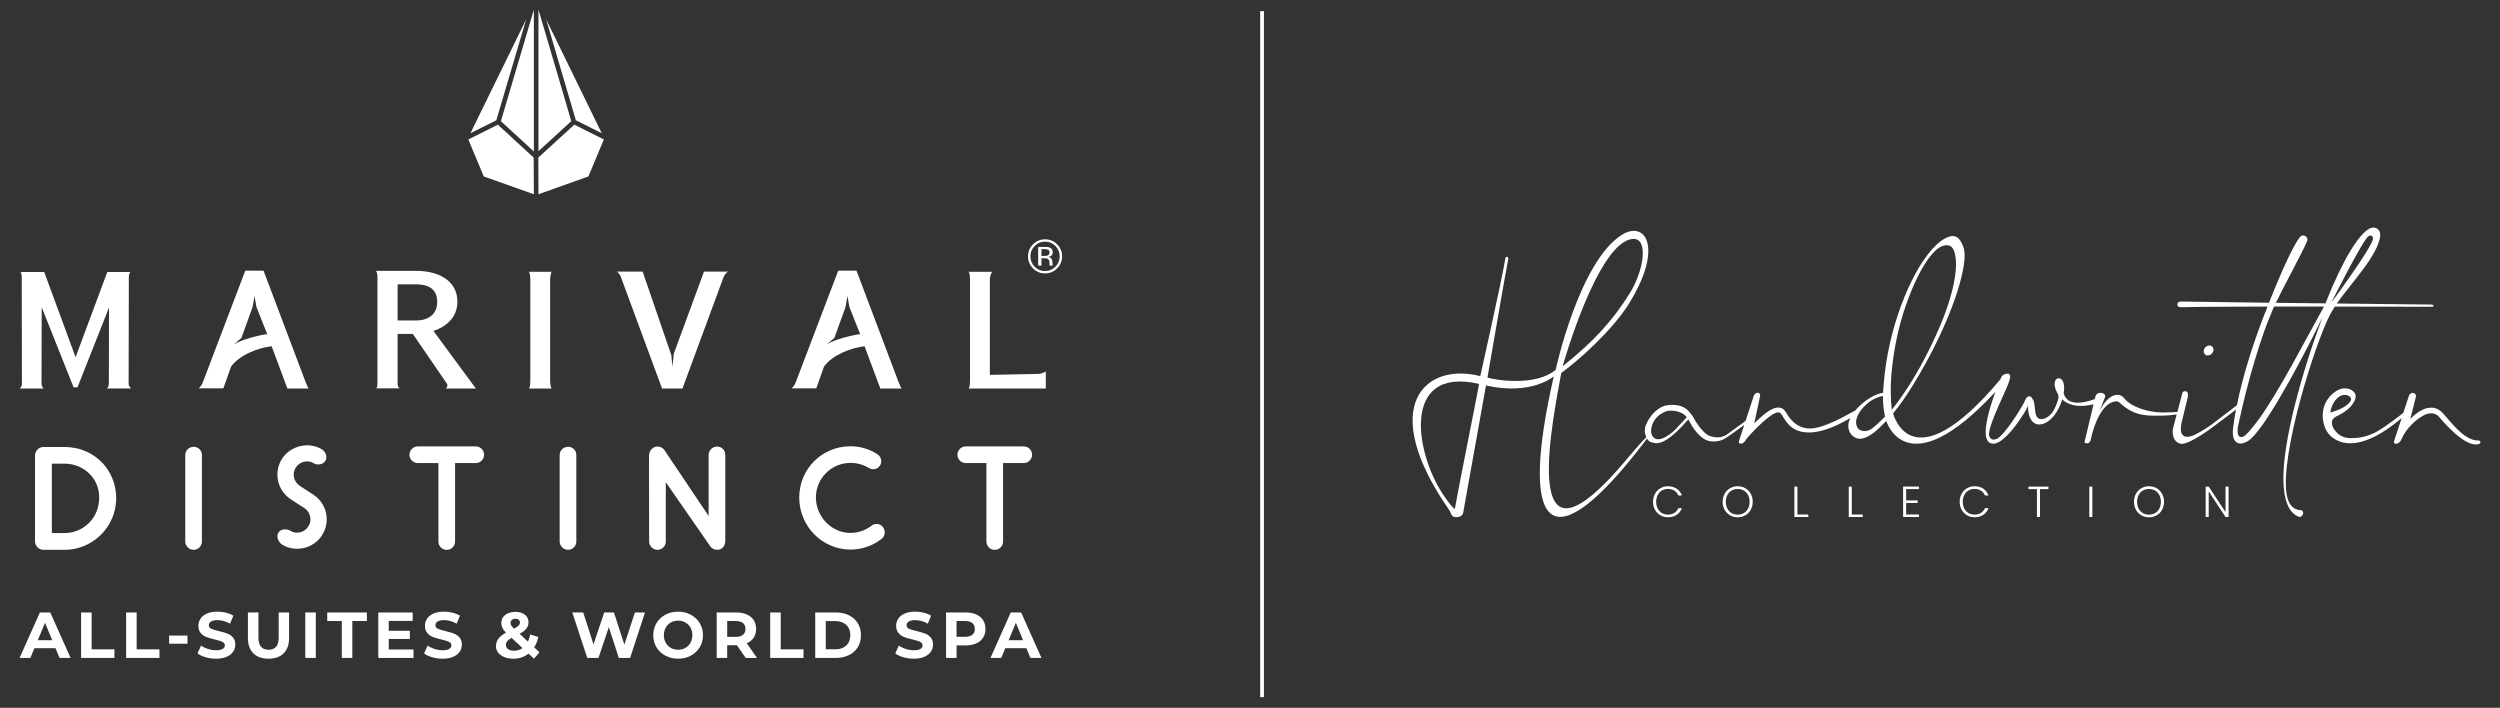 <?xml version="1.0" encoding="UTF-8"?>
<svg id="Capa_1" xmlns="http://www.w3.org/2000/svg" version="1.1" viewBox="0 0 1345.72 380.99">
  <rect x="0" y="0" width="1345.72" height="380.99" fill="#333333" stroke="none"/>
  <!-- Generator: Adobe Illustrator 29.6.1, SVG Export Plug-In . SVG Version: 2.1.1 Build 9)  -->
  <defs>
    <style>
      .st0 {
        fill: #fff;
      }
    </style>
  </defs>
  <g>
    <rect class="st0" x="678.34" y="6" width="2.02" height="369.24"/>
    <g>
      <path class="st0" d="M890.88,265.79c.7-1.27,1.66-2.26,2.88-2.97,1.22-.71,2.57-1.07,4.07-1.07,1.82,0,3.39.43,4.69,1.3,1.3.86,2.25,2.08,2.84,3.66h-1.92c-.47-1.11-1.18-1.97-2.14-2.6-.96-.62-2.12-.93-3.48-.93-1.2,0-2.28.28-3.24.84-.96.56-1.71,1.37-2.26,2.42-.55,1.05-.82,2.27-.82,3.66s.27,2.6.82,3.65c.54,1.04,1.3,1.85,2.26,2.41.96.56,2.04.84,3.24.84,1.36,0,2.52-.31,3.48-.92.96-.61,1.67-1.47,2.14-2.56h1.92c-.59,1.56-1.55,2.77-2.86,3.63-1.31.86-2.87,1.29-4.68,1.29-1.5,0-2.85-.36-4.07-1.07-1.22-.71-2.18-1.7-2.88-2.96-.7-1.26-1.05-2.7-1.05-4.3s.35-3.04,1.05-4.32"/>
      <path class="st0" d="M931.26,277.39c-1.23-.71-2.2-1.7-2.91-2.97-.71-1.27-1.07-2.71-1.07-4.32s.36-3.04,1.07-4.32c.71-1.27,1.68-2.26,2.91-2.97,1.23-.71,2.6-1.07,4.12-1.07s2.91.36,4.14,1.07c1.23.71,2.2,1.7,2.9,2.97.7,1.27,1.05,2.71,1.05,4.32s-.35,3.05-1.05,4.32c-.7,1.27-1.67,2.26-2.9,2.97-1.23.71-2.61,1.07-4.14,1.07s-2.88-.36-4.12-1.07M938.66,276.19c.97-.56,1.73-1.37,2.29-2.42.56-1.05.84-2.27.84-3.66s-.28-2.6-.84-3.65c-.56-1.04-1.33-1.85-2.29-2.41-.97-.56-2.06-.84-3.28-.84s-2.31.28-3.27.84c-.97.56-1.73,1.37-2.29,2.41-.56,1.04-.84,2.26-.84,3.65s.28,2.61.84,3.66c.56,1.05,1.33,1.86,2.29,2.42.97.56,2.06.84,3.27.84s2.31-.28,3.28-.84"/>
      <polygon class="st0" points="967.53 276.96 973.4 276.96 973.4 278.29 965.89 278.29 965.89 261.94 967.53 261.94 967.53 276.96"/>
      <polygon class="st0" points="996.79 276.96 1002.67 276.96 1002.67 278.29 995.16 278.29 995.16 261.94 996.79 261.94 996.79 276.96"/>
      <polygon class="st0" points="1026.06 263.27 1026.06 269.38 1032.26 269.38 1032.26 270.73 1026.06 270.73 1026.06 276.94 1032.96 276.94 1032.96 278.29 1024.42 278.29 1024.42 261.91 1032.96 261.91 1032.96 263.27 1026.06 263.27"/>
      <path class="st0" d="M1055.92,265.79c.7-1.27,1.66-2.26,2.88-2.97,1.21-.71,2.57-1.07,4.07-1.07,1.83,0,3.39.43,4.69,1.3,1.3.86,2.25,2.08,2.84,3.66h-1.92c-.47-1.11-1.18-1.97-2.14-2.6-.96-.62-2.12-.93-3.48-.93-1.2,0-2.28.28-3.24.84-.96.56-1.71,1.37-2.26,2.42-.54,1.05-.82,2.27-.82,3.66s.27,2.6.82,3.65c.55,1.04,1.3,1.85,2.26,2.41.96.56,2.04.84,3.24.84,1.36,0,2.52-.31,3.48-.92.96-.61,1.67-1.47,2.14-2.56h1.92c-.59,1.56-1.55,2.77-2.85,3.63-1.31.86-2.87,1.29-4.68,1.29-1.5,0-2.85-.36-4.07-1.07-1.22-.71-2.18-1.7-2.88-2.96-.7-1.26-1.05-2.7-1.05-4.3s.35-3.04,1.05-4.32"/>
      <polygon class="st0" points="1102.64 261.94 1102.64 263.29 1098.1 263.29 1098.1 278.29 1096.46 278.29 1096.46 263.29 1091.9 263.29 1091.9 261.94 1102.64 261.94"/>
      <rect class="st0" x="1124.65" y="261.94" width="1.64" height="16.35"/>
      <path class="st0" d="M1152.66,277.39c-1.23-.71-2.2-1.7-2.91-2.97-.71-1.27-1.07-2.71-1.07-4.32s.36-3.04,1.07-4.32c.71-1.27,1.68-2.26,2.91-2.97,1.23-.71,2.6-1.07,4.12-1.07s2.91.36,4.14,1.07c1.23.71,2.2,1.7,2.9,2.97.7,1.27,1.05,2.71,1.05,4.32s-.35,3.05-1.05,4.32c-.7,1.27-1.67,2.26-2.9,2.97-1.23.71-2.61,1.07-4.14,1.07s-2.89-.36-4.12-1.07M1160.05,276.19c.97-.56,1.73-1.37,2.29-2.42.56-1.05.84-2.27.84-3.66s-.28-2.6-.84-3.65c-.56-1.04-1.33-1.85-2.29-2.41-.97-.56-2.06-.84-3.27-.84s-2.31.28-3.28.84c-.97.56-1.73,1.37-2.29,2.41-.56,1.04-.84,2.26-.84,3.65s.28,2.61.84,3.66c.56,1.05,1.33,1.86,2.29,2.42.97.56,2.06.84,3.28.84s2.31-.28,3.27-.84"/>
      <polygon class="st0" points="1199.61 278.29 1197.97 278.29 1188.92 264.53 1188.92 278.29 1187.28 278.29 1187.28 261.94 1188.92 261.94 1197.97 275.67 1197.97 261.94 1199.61 261.94 1199.61 278.29"/>
      <path class="st0" d="M1238.17,274.57c-5.2-.3-7.49-5.33-7.72-12.92-.81-25.83,18.2-84.44,25.38-95.04l.97-1.58c20.77.03,40.38.08,52.59.09.7-.1,1.02-1.15-.89-1.19-1.43-.03-24.06-.26-50.63-.55,7.39-10.6,22.47-26.2,23.36-36.51.16-1.83-.54-2.92-1.35-3.58-1.22-.98-2.93-1.03-4.32-.31-5.75,2.97-14.34,16.4-23.8,40.32-8.82-.1-17.9-.2-26.68-.3,4.97-10.34,13.84-26.22,16.78-33.13.99-2.33-2.06-4.26-3.72-2.35-3.39,3.9-9.84,18-16.75,35.44-20.46-.24-38.7-.48-46.89-.64-1.68-.03-2.42.46-2.44,1.53-.02.91.39,1.5,2.07,1.53,8.77-.24,26.36-.33,46.44-.36l-.99,2.63-.86,2.07c-5.77,15.04-11.33,31.97-14.61,48.41-.09.06-.17.12-.26.19-.66.44-10.4,8.02-13.53,10.34-.43.32-.88.62-1.34.91-.39.24-.87.55-1.43.93-.86.56-1.79,1.14-2.81,1.74-1.02.6-2.04,1.16-3.07,1.67-1.03.52-2,.87-2.89,1.06-1.38.29-2.46.19-3.24-.33-.79-.51-1.27-1.21-1.46-2.1-.17-.81-.21-1.69-.12-2.64.09-.95.24-1.85.44-2.7.2-.85,2.89-11.97,3.07-12.69.35-1.34.34-2.22.23-2.8-.13-.67-.74-1.13-1.42-1.13-.21,0-.43.02-.65.07-.4.09-.69.34-.86.75l-2.69,10.32c-.1.02-.2.04-.31.05-1.42.07-4.26.27-7.57.27-7.51,0-16.84-2.76-20.76-7.63-1.08-1.42-2.37-1.9-3.79-1.9-3.25,0-7.1,3.58-9.74,9.19l3.31-8.18v-.14c0-1.22-1.29-1.96-2.57-1.96-1.08,0-2.17.47-2.64,1.76l-.39,1.62c-3.77,1.4-6.78,1.98-9.15,1.98-4.39,0-6.69-1.96-7.64-5,.2-1.02.27-2.03.27-2.91,0-.75-.07-1.49-.2-2.1-.2-1.15-.61-2.1-1.35-2.64-.47-.34-.95-.54-1.42-.54-.27,0-.54.07-.81.2-.81.47-1.35,1.49-1.35,2.97v.27c.07,1.15.47,2.64,1.28,4.19.2.4.4.81.68,1.15v.13c0,.47.14,1.08.14,1.55,0,.2,0,.34-.07.47-.75,2.7-1.96,5.88-3.72,8.11-1.08,1.35-3.45,2.98-5.41,2.98-1.49,0-2.7-.81-3.18-3.18-.13-.81-.27-1.69-.34-2.5-.14-1.69-.41-4.32-1.22-5.07-.34-.81-1.02-1.55-1.83-1.55-.88,0-1.89.88-2.77,3.38-2.16,4.06-10.5,17.52-14.63,19.51-.6.29-2.12.66-2.71.27-.54-.34-1.6-1.31-1.55-2.73.2-6.35,9.75-24.44,10.83-28.43,1.66-4.48-.77-4.17-.77-4.17-1.35,0-2.84.61-3.45,1.89,0,.01-.21.46-.53,1.23-48.16,57.34-57.69,18.25-57.69,18.25,3.43-4.14,6.23-8.15,9.65-13.57,3.42-5.41,6.7-11.09,9.84-17.02,3.14-5.93,6.02-11.92,8.64-17.97,2.61-6.05,4.77-11.73,6.46-17.05,1.69-5.32,2.86-10.08,3.5-14.27.64-4.19.56-7.42-.26-9.68-.9-2.49-1.98-4.19-3.23-5.11-1.25-.91-2.81-1.03-4.68-.36-3.03,1.09-6.09,3.41-9.16,6.94-3.08,3.53-6.02,7.87-8.82,13.02-2.8,5.15-5.39,10.95-7.77,17.4-2.38,6.45-4.34,13.12-5.9,20.02-1.55,6.9-2.64,13.83-3.25,20.78-.19,2.1-.33,3.98-.4,5.79-2.79.35-5.98,1.99-7.91,3.28-2.17,1.44-4.14,3.1-5.93,4.98-.39.41-.75.83-1.1,1.25-8.61,4.77-18.09,9.72-24.41,9.72-5.02,0-9.37-2.45-12.99-8.79-1.07-1.76-2.47-2.51-4.11-2.51-3.62,0-8.3,3.95-12.91,8.54l3.15-14.81s0-.03,0-.05c.21-1.05-.86-1.93-1.86-1.54-.7.28-1.29.79-1.55,1.58l-4.41,13.48c-6.2,4.53-9.6,7.01-10.18,7.41-2.75,1.73-5.88,1.93-9.38.61-3-1.22-6.97-6.81-8.37-9.63-.79-1.44-2.79-3.93-4.08-4.88-2.95-2.17-6.84-2.4-10.2-1.91-4.73.68-9.23,5.22-11.4,10.5-.99,2.41-.75,4.84.18,6.76-3.27,2.87-10.07,11.42-11.19,12.57-54.76,64.94-41.75-9.67-34.56-47.28,8.74-6.2,27.37-22.72,36.41-37.26,18.76-30.19,8.9-45.1-3.91-36.99-22.99,14.56-35.56,72.64-35.56,72.64-10.58,8.87-31.82,5.63-36.71,4.17,0,0,9.99-58.02,11.25-64.13.19-.93-1.41-1.22-1.57-.24-1.94,11.89-13.53,63.56-13.53,63.56-29.75-7.61-55.71,15.97-16.76,72.06.66.95.89,2.06,1.59,3.03.99,1.36,5.43,1.29,5.97-1.59l12.27-68.45c24.61,5.55,36.49-4.92,36.49-4.92-18.34,80.22-3.74,104.8,50.18,33.54.88,1.48,2,2.15,4.59,2.41,2.95.29,7.72-1.4,17.69-12.8,1.64,3.44,5.96,10.75,11.47,11.73,3.33.51,6.3-.1,8.88-1.83,1.65-1.05,4.9-3.36,9.71-6.9l-2.85,8.69s-.59,1.48,1.3,1.37c1.32-.08,2.18-1.66,2.71-2.46.89-1.34,12.94-14.56,17.13-14.35,1.48.08,2.05,1.43,2.79,2.71,3.78,6.4,8.22,8.09,13.81,8.09,7.62,0,15.89-4.08,22.23-7.74-.11.22-.23.44-.33.66-.94,2.14-1.05,4.23-.32,6.25.47,1.07,1.09,1.94,1.87,2.63.67.64,1.55,1.11,2.63,1.43,1.08.32,2.4.19,3.96-.37,1.56-.56,3.22-1.51,4.98-2.86,1.76-1.34,4.69-4.29,6.55-6.2,0,0,10.79,36.17,58.76-15.7-2.39,6.53-5.26,15.69-5.26,21.73,0,2.84.68,5,2.37,5.82.61.27,1.15.41,1.76.41,6.89,0,17.83-18.05,18.3-19.61.2-.54.14-1.01.2-1.01l.07.07s.07.88.13,1.89c.47,5.88,2.97,8.32,6.02,8.32,2.64,0,5.75-1.89,8.18-5.07,1.89-2.43,3.32-5.47,4.19-8.45,2.23,2.16,5.61,3.52,10.21,3.52,1.94,0,4.17-.3,6.62-.82l-4.66,19.53c0,.07-.03.14-.07.27-.13.55-.22,1.15.99,1.15,1.02,0,1.35-.12,1.96-1.15l.15-.26c.07-.07,3.74-20.43,13.81-21.18,1.03-.08,1.71.54,2.5,1.26,7.38,6.47,13.04,6.46,20.41,6.46,4,0,7.61-.36,9.68-.7l-1.68,6.43s-1.64,4.76,1.2,7.93c.46.52,1.08.89,1.78,1.21.7.31,1.58.36,2.63.14,1.05-.22,2.23-.66,3.53-1.32,1.3-.65,2.63-1.38,3.98-2.18,1.35-.79,2.6-1.59,3.75-2.38,1.14-.79,2.09-1.44,2.83-1.94l13.91-10.46c-.61,3.25-1.13,6.48-1.53,9.67-.15,1.12-.22,2.05-.19,2.97.13,4.17,2.03,5.68,4.35,5.61,1.76-.06,3.86-1.14,5.48-2.58,10.17-9.49,31.47-50.63,38.51-65.55-11.21,29.91-21.75,67.64-21.09,88.74.3,9.72,2.74,16.69,8.28,18.83.19.09.38.08.47.08,1.11-.03,1.91-1.17,1.88-2.19-.03-.83-.51-1.47-1.62-1.53M1274.9,127.16c1.5-1.03,2.43.11,2.43,1.24,0,4.22-22.43,34.52-22.43,34.52,0,0,16.85-33.61,20-35.76M879.02,128.61c8.32-.55,6.09,16.64-1.7,29.17-9.19,14.79-19.3,25.88-36.18,39.4,0,0,18.89-67.32,37.88-68.58M783.15,273.73c-.16.92-3.19-3.06-4.74-5.18-16.84-23.04-24.85-71.79,17.77-61.89-1.09,6.46-10.71,53.87-13.03,67.07M901.38,231.63c-.63.66-1.63,1.47-3,2.44-1.38.97-2.69,1.65-3.94,2.06-.64.17-1.23.27-1.77.31-2.29.19-4.16-2.14-3.89-4.91.28-2.83,1.52-7.52,7.96-10.07,2.7-1.07,9.1-.17,11.18,3.18-1.5,1.73-5.91,6.32-6.54,6.98M1006.07,231.58c-.93.34-1.85.49-2.74.46-.71,0-1.44-.21-2.19-.6-.76-.39-1.32-1.09-1.68-2.1-.5-1.4-.48-2.91.08-4.52.56-1.61,1.46-3.17,2.71-4.67,1.25-1.5,2.7-2.87,4.36-4.08,1.47-1.07,4.33-2.56,6.99-2.89-.06,3.52.2,6.88,1.07,11.03,0,0-6.11,6.48-8.6,7.38M1018.12,201.42c.57-6.59,1.53-13.03,2.87-19.33,1.34-6.29,3.01-12.28,5-17.98,1.99-5.69,4.1-10.77,6.33-15.22,2.22-4.45,4.48-8.13,6.78-11.03,2.3-2.9,4.46-4.71,6.49-5.44,1.4-.51,2.66-.56,3.77-.17,1.11.39,1.93,1.33,2.47,2.81,1.04,2.88,1.34,6.52.89,10.9-.45,4.39-1.41,9.14-2.91,14.26-1.5,5.12-3.46,10.49-5.87,16.12-2.42,5.63-5.03,11.12-7.85,16.5-2.81,5.38-5.78,10.47-8.88,15.29-3.11,4.82-5.98,8.86-8.91,12.47-.6-6.3-.75-12.58-.18-19.17M1215.34,226.44c-4.27,5.6-6.52,8.06-7.89,8.6-2.59,1.02-3-1.53-3-3.31,0-.77.1-1.54.26-2.29,5.24-25.22,12.97-49.49,17.51-59.92.44-1.22,1.1-2.75,1.9-4.5,8.72,0,17.83,0,26.84,0l-.17.35c-9.34,16.6-24.26,45.98-35.46,61.07M1190.7,190.23c1.04-1.2,1.05-2.88.04-3.76-1.01-.87-2.67-.61-3.71.59-1.04,1.2-1.05,2.88-.04,3.76,1.01.87,2.67.61,3.71-.59M1334.93,237.45c-.47-.52-1.82-.36-1.82-.36-6.96-.62-13.74-9.78-17.96-14.48-1.75-2.14-4.43-3.18-6.07-3.18-3.62,0-7.03,1.46-11.64,6.05l2.96-11.69c.05-.22.07-.42.06-.61-.02-1.38-1.5-2.14-2.69-1.43-.5.3-.9.75-1.1,1.36l-2.99,9.14c-6.88,5.31-12.63,9.52-16.34,11.13-2.28.99-4.67,1.76-7.13,2.14-1.78.27-3.56.38-5.33.32-2.49-.1-4.58-.86-6.26-2.28-1.68-1.42-3.27-3.61-3.39-5.75-.13-1.62.75-2.9,2.62-3.81,4.48-2.03,7.59-4.62,9.34-7.78,1.37-2.54,1.06-4.52-.93-5.94-.15-.12-.3-.23-.46-.33-1.34-.81-3.66-1.25-5.81-.59-4.03,1.23-11.83,7.56-9.14,18.76.67,2.79,2.13,5.31,4.35,7.12,5.05,4.13,16.38,7.76,37.57-10.18l-4.06,12.41s-.59,1.48,1.3,1.37c1.32-.08,2.34-1.57,2.71-2.46,2.28-5.5,7.58-10.68,12.56-13.11,0,0,4.59-2.51,7.86,1.37,4.16,4.92,13.07,14.58,19.49,14.59,1.28,0,1.95-.25,2.17-.4.4-.28.55-.92.15-1.37M1254.4,222.05c.19-2.53,1.63-5.17,2.59-6.47.63-.86,1.45-1.6,2.41-2.23,1.85-1.21,4.53-.91,5.58.28.71.8,1.23,1.84-1.35,4.12-3.6,2.97-9.23,4.31-9.23,4.31"/>
    </g>
  </g>
  <g>
    <path class="st0" d="M58.67,165.57l-16.97,42.94h-2.08l-17.18-43.15-.09,41.09c0,1.86,1.14,2.68,1.14,2.68h-12.93s1.24-.71,1.24-2.48l-.1-57.54c0-2.07-.62-2.69-.62-2.69h12.72l16.88,45.84,17.08-45.84h12.42s-.83.72-.83,2.69l-.11,57.33c0,1.76,1.46,2.68,1.46,2.68h-13.25s1.14-.62,1.14-2.68l.1-40.89Z"/>
    <path class="st0" d="M154.7,209.14l-8.48-22.76c-6.62.72-17.08,4.35-21.85,10.97l-4.14,11.7h-13.35s1.24-.62,2.39-3.52l22.76-59.82h9.83l22.67,60.02c.93,2.38,1.55,3.42,1.55,3.42h-11.38ZM125.93,185.34c4.03-2.59,13.77-4.97,17.91-5.5l-5.8-14.59-1.03-5.9-1.04,5.9-6.01,16.66-4.03,3.42Z"/>
    <path class="st0" d="M240.52,206.45l-18.32-26.71h-8.17v26.71c0,2.28,1.25,2.58,1.25,2.58h-12.84s.73,0,.73-2.58v-57.85c0-1.55-.73-2.79-.73-2.79h21.83c10.36,0,21.95,4.34,21.95,16.66s-12.93,15.63-12.93,15.63l22.87,31.04h-16.25s1.55-1.03.62-2.69M235.35,162.46c0-8.28-6.94-9.41-11.08-9.41h-10.24v19.45h10.24c4.14,0,11.08-1.76,11.08-10.04"/>
    <path class="st0" d="M284.74,209.14s.73-.72.73-4.24v-54.34c0-3.31-.73-4.25-.73-4.25h12.11s-.73,2.27-.73,4.25v54.34c0,2.59.73,4.24.73,4.24h-12.11Z"/>
    <path class="st0" d="M391.89,146.21s-1.46.62-2.5,3.21l-22.03,59.72h-10.98l-22.05-59.72c-.72-2.27-2.27-3.21-2.27-3.21h13.87l15.43,44.92.62,6.41.72-7.15,16.25-44.19h12.94Z"/>
    <path class="st0" d="M473.87,209.14l-8.49-22.76c-6.62.72-17.07,4.35-21.84,10.97l-4.14,11.7h-13.34s1.24-.62,2.37-3.52l22.78-59.82h9.83l22.67,60.02c.92,2.38,1.55,3.42,1.55,3.42h-11.38ZM445.1,185.34c4.03-2.59,13.76-4.97,17.91-5.5l-5.8-14.59-1.03-5.9-1.04,5.9-6.01,16.66-4.03,3.42Z"/>
    <path class="st0" d="M534.06,146.32s-1.24,1.76-1.24,4.35v51.12l25.88-.51c2.48,0,4.24-1.35,4.24-1.35v9.21h-41.5s.72-.82.72-4.24v-54.23c0-3.63-.72-4.35-.72-4.35h12.62Z"/>
    <path class="st0" d="M569.03,144.47c-1.79,1.8-3.96,2.7-6.49,2.7s-4.7-.9-6.49-2.7c-1.77-1.79-2.67-3.95-2.67-6.5s.91-4.68,2.7-6.47c1.78-1.78,3.93-2.68,6.46-2.68s4.7.9,6.49,2.68c1.79,1.77,2.69,3.94,2.69,6.47s-.89,4.7-2.69,6.5M556.97,132.39c-1.54,1.54-2.31,3.4-2.31,5.58s.77,4.07,2.29,5.62c1.54,1.54,3.39,2.32,5.58,2.32s4.05-.78,5.57-2.32c1.54-1.55,2.31-3.42,2.31-5.62s-.77-4.04-2.31-5.58c-1.52-1.55-3.39-2.32-5.57-2.32s-4.03.78-5.57,2.32M562.36,132.9c1.25,0,2.16.11,2.75.36,1.04.43,1.57,1.29,1.57,2.54,0,.91-.33,1.58-.99,2-.35.23-.84.39-1.46.5.78.11,1.36.45,1.74.97.36.53.53,1.06.53,1.57v.73c0,.23.02.48.04.74.01.27.05.45.08.53l.07.13h-1.67s0-.06-.02-.1c-.01-.03-.02-.07-.03-.11l-.03-.33v-.79c0-1.16-.32-1.93-.96-2.3-.38-.22-1.03-.32-1.98-.32h-1.4v3.96h-1.77v-10.07h3.52ZM564.28,134.49c-.46-.26-1.18-.38-2.16-.38h-1.52v3.65h1.61c.75,0,1.33-.08,1.69-.23.69-.27,1.04-.79,1.04-1.57,0-.73-.23-1.22-.67-1.47"/>
    <polygon class="st0" points="267.17 64.74 253.24 71.7 283.23 10.44 267.17 64.74"/>
    <polygon class="st0" points="309.97 64.74 293.99 10.42 323.91 71.71 309.97 64.74"/>
    <polygon class="st0" points="252.09 75.06 268 67.11 287.27 84.84 287.37 104.56 260.4 94.97 252.09 75.06"/>
    <polygon class="st0" points="316.74 94.97 289.86 104.56 289.77 84.84 309.14 67.1 325.05 75.06 316.74 94.97"/>
    <polygon class="st0" points="289.85 5.17 289.85 81.38 307.52 65.21 289.85 5.17"/>
    <polygon class="st0" points="287.37 5.22 269.63 65.22 287.37 81.55 287.37 5.22"/>
    <path class="st0" d="M18.85,291.46v-46.34c0-2.41,2.11-4.52,4.52-4.52h11.22c3.99,0,7.99.75,11.76,2.41,3.61,1.58,6.78,3.92,9.34,6.78,2.49,2.86,4.37,6.18,5.58,9.87,1.13,3.84,1.58,7.83,1.05,11.83-.75,6.62-3.99,12.88-9.11,17.4-5.05,4.52-11.61,7.08-18.47,7.08h-11.37c-2.41,0-4.52-2.11-4.52-4.52M53.22,270.44c.75-5.5-.83-10.78-4.3-14.62-3.62-4.06-8.74-6.25-14.31-6.25h-6.7v37.37h6.85c9.42,0,17.41-7.09,18.47-16.5"/>
    <path class="st0" d="M108.69,244.89v46.56c0,2.49-2.03,4.52-4.44,4.52s-4.53-2.03-4.53-4.52v-46.56c0-2.41,2.03-4.37,4.53-4.37s4.44,1.96,4.44,4.37"/>
    <path class="st0" d="M173.28,288.22c-4.52,7.08-14.31,9.27-21.4,4.97-2.03-1.28-3.39-4.53-1.96-6.56,1.36-2.11,4.67-2.11,6.71-.75,2.64,1.65,7.08.98,9.27-2.41,2.26-3.31,1.28-7.69-1.96-9.94-3.69-2.34-3.85-2.41-7.39-4.75-7.38-4.83-9.42-14.62-4.67-21.93,4.52-6.93,14.32-9.27,21.4-4.97,2.04,1.28,3.17,4.22,1.81,6.25-1.28,2.11-4.51,2.41-6.55,1.06-2.64-1.58-7.08-.98-9.27,2.41-2.18,3.24-1.28,7.68,2.11,9.94q1.88,1.21,7.31,4.75c7.38,4.83,9.34,14.62,4.59,21.93"/>
    <path class="st0" d="M260.56,244.82c0,2.41-1.96,4.45-4.52,4.45h-11.08v42.19c0,2.49-1.96,4.52-4.44,4.52-2.64,0-4.52-2.03-4.52-4.52v-42.19h-11.08c-2.49,0-4.52-2.04-4.52-4.45,0-2.56,2.03-4.52,4.52-4.52h31.12c2.56,0,4.52,1.96,4.52,4.52"/>
    <path class="st0" d="M310.23,244.89v46.56c0,2.49-2.03,4.52-4.44,4.52s-4.53-2.03-4.53-4.52v-46.56c0-2.41,2.03-4.37,4.53-4.37s4.44,1.96,4.44,4.37"/>
    <path class="st0" d="M382.2,293.87l-23.81-34.29v31.95c0,2.41-2.03,4.44-4.44,4.44s-4.52-2.03-4.52-4.44l-.08-46.11c0-1.58.68-3.32,2.19-4.3.75-.52,1.58-.75,2.41-.75,1.58,0,2.94.75,3.77,2.03l23.73,35.34v-32.85c0-2.49,2.11-4.52,4.6-4.52s4.37,2.03,4.37,4.52v46.04c0,2.56-1.21,4.89-4.37,5.04-1.51,0-3.02-.75-3.85-2.11"/>
    <path class="st0" d="M474.68,289.95c-4.75,3.77-10.63,5.88-16.88,5.88-15.22,0-27.58-12.58-27.58-28.03s12.36-27.58,27.58-27.58c5.2,0,10.02,1.5,14.16,4.06,2.41,1.44,3.01,4.07,1.81,6.18-1.28,2.18-4.07,2.79-6.25,1.36-2.94-1.74-6.18-2.64-9.72-2.64-10.32,0-18.61,8.37-18.61,18.61s8.29,19.07,18.61,19.07c4.14,0,7.98-1.36,11.22-3.77,1.74-1.59,4.59-1.36,6.18.52,1.58,2.03,1.36,4.82-.53,6.33"/>
    <path class="st0" d="M555.54,244.82c0,2.41-1.96,4.45-4.52,4.45h-11.08v42.19c0,2.49-1.96,4.52-4.44,4.52-2.64,0-4.52-2.03-4.52-4.52v-42.19h-11.08c-2.49,0-4.52-2.04-4.52-4.45,0-2.56,2.03-4.52,4.52-4.52h31.12c2.56,0,4.52,1.96,4.52,4.52"/>
    <g>
      <path class="st0" d="M29.89,348.91h-11.36l-2.17,5.24h-5.81l10.91-24.47h5.59l10.94,24.47h-5.94l-2.17-5.24ZM28.11,344.61l-3.88-9.37-3.88,9.37h7.76Z"/>
      <path class="st0" d="M43.67,329.68h5.66v19.86h12.27v4.62h-17.94v-24.47Z"/>
      <path class="st0" d="M67.9,329.68h5.66v19.86h12.27v4.62h-17.94v-24.47Z"/>
      <path class="st0" d="M91.04,342.13h9.89v4.37h-9.89v-4.37Z"/>
      <path class="st0" d="M110.67,353.79c-1.81-.53-3.26-1.21-4.35-2.05l1.92-4.27c1.05.77,2.29,1.39,3.74,1.85,1.45.47,2.89.7,4.33.7,1.61,0,2.8-.24,3.57-.72.77-.48,1.15-1.11,1.15-1.91,0-.58-.23-1.06-.68-1.45-.45-.38-1.04-.69-1.75-.92s-1.67-.49-2.89-.77c-1.86-.44-3.39-.89-4.58-1.33-1.19-.44-2.21-1.15-3.06-2.13-.85-.98-1.28-2.28-1.28-3.92,0-1.42.38-2.71,1.15-3.87.77-1.15,1.93-2.07,3.48-2.74,1.55-.68,3.44-1.01,5.68-1.01,1.56,0,3.09.19,4.58.56,1.49.37,2.8.91,3.92,1.61l-1.75,4.3c-2.26-1.28-4.52-1.92-6.78-1.92-1.59,0-2.76.26-3.51.77-.76.51-1.14,1.19-1.14,2.03s.44,1.47,1.31,1.87c.87.41,2.21.81,4,1.21,1.86.44,3.39.89,4.58,1.33s2.21,1.14,3.06,2.1c.85.95,1.28,2.25,1.28,3.88,0,1.39-.39,2.67-1.17,3.83s-1.95,2.07-3.51,2.74c-1.56.68-3.46,1.01-5.7,1.01-1.93,0-3.8-.26-5.61-.78Z"/>
      <path class="st0" d="M136.37,351.67c-1.95-1.93-2.92-4.7-2.92-8.29v-13.7h5.66v13.5c0,4.38,1.82,6.57,5.45,6.57,1.77,0,3.12-.53,4.06-1.59.93-1.06,1.4-2.72,1.4-4.98v-13.5h5.59v13.7c0,3.59-.97,6.36-2.92,8.29-1.95,1.93-4.67,2.9-8.16,2.9s-6.22-.97-8.16-2.9Z"/>
      <path class="st0" d="M164.33,329.68h5.66v24.47h-5.66v-24.47Z"/>
      <path class="st0" d="M183.98,334.29h-7.83v-4.61h21.33v4.61h-7.83v19.86h-5.66v-19.86Z"/>
      <path class="st0" d="M222.58,349.61v4.55h-18.95v-24.47h18.5v4.54h-12.87v5.31h11.36v4.4h-11.36v5.67h13.32Z"/>
      <path class="st0" d="M232.63,353.79c-1.81-.53-3.26-1.21-4.35-2.05l1.92-4.27c1.05.77,2.29,1.39,3.74,1.85,1.45.47,2.89.7,4.33.7,1.61,0,2.8-.24,3.57-.72.77-.48,1.15-1.11,1.15-1.91,0-.58-.23-1.06-.68-1.45-.45-.38-1.04-.69-1.75-.92s-1.67-.49-2.89-.77c-1.86-.44-3.39-.89-4.58-1.33-1.19-.44-2.21-1.15-3.06-2.13-.85-.98-1.28-2.28-1.28-3.92,0-1.42.38-2.71,1.15-3.87.77-1.15,1.93-2.07,3.48-2.74,1.55-.68,3.44-1.01,5.68-1.01,1.56,0,3.09.19,4.58.56,1.49.37,2.8.91,3.92,1.61l-1.75,4.3c-2.26-1.28-4.52-1.92-6.78-1.92-1.59,0-2.76.26-3.51.77-.76.51-1.14,1.19-1.14,2.03s.44,1.47,1.31,1.87c.87.41,2.21.81,4,1.21,1.86.44,3.39.89,4.58,1.33s2.21,1.14,3.06,2.1c.85.95,1.28,2.25,1.28,3.88,0,1.39-.39,2.67-1.17,3.83-.78,1.15-1.95,2.07-3.51,2.74-1.56.68-3.46,1.01-5.7,1.01-1.93,0-3.8-.26-5.61-.78Z"/>
      <path class="st0" d="M287.43,354.57l-2.94-2.73c-2.33,1.82-5.06,2.73-8.18,2.73-1.77,0-3.37-.28-4.79-.85-1.42-.57-2.53-1.37-3.34-2.4-.8-1.02-1.21-2.18-1.21-3.46,0-1.52.42-2.85,1.28-4.01.85-1.15,2.22-2.25,4.11-3.3-.89-.91-1.53-1.78-1.92-2.6-.4-.83-.59-1.68-.59-2.57,0-1.19.31-2.24.94-3.15.63-.9,1.52-1.61,2.67-2.11,1.16-.5,2.49-.75,4-.75,2.12,0,3.82.51,5.1,1.52,1.28,1.02,1.92,2.38,1.92,4.11,0,1.25-.38,2.38-1.14,3.35-.76.98-1.98,1.92-3.65,2.83l4.48,4.16c.54-1.12.94-2.39,1.22-3.81l4.37,1.36c-.47,2.17-1.21,4.02-2.24,5.56l2.87,2.66-2.97,3.46ZM281.28,348.87l-5.91-5.53c-1.09.63-1.88,1.25-2.34,1.85-.47.61-.7,1.29-.7,2.06,0,.91.4,1.64,1.19,2.2.79.56,1.85.84,3.18.84,1.7,0,3.23-.48,4.58-1.43ZM275.53,333.7c-.48.42-.72.95-.72,1.61,0,.49.13.95.39,1.38.26.44.76,1.01,1.5,1.73,1.19-.63,2.02-1.2,2.48-1.69.47-.5.7-1.04.7-1.63s-.21-1.09-.63-1.47c-.42-.37-1.01-.56-1.78-.56-.82,0-1.46.21-1.94.63Z"/>
      <path class="st0" d="M347.19,329.68l-8.01,24.47h-6.08l-5.38-16.57-5.56,16.57h-6.05l-8.04-24.47h5.87l5.53,17.2,5.77-17.2h5.24l5.59,17.34,5.7-17.34h5.42Z"/>
      <path class="st0" d="M358.15,352.93c-2.04-1.09-3.64-2.61-4.79-4.53-1.15-1.92-1.73-4.09-1.73-6.49s.58-4.56,1.73-6.48c1.16-1.92,2.75-3.43,4.79-4.53,2.04-1.1,4.33-1.64,6.87-1.64s4.82.55,6.85,1.64c2.03,1.09,3.63,2.6,4.79,4.53,1.17,1.92,1.75,4.08,1.75,6.48s-.58,4.57-1.75,6.49-2.76,3.43-4.79,4.53c-2.03,1.09-4.31,1.64-6.85,1.64s-4.83-.55-6.87-1.64ZM368.94,348.75c1.17-.66,2.08-1.59,2.75-2.78.66-1.19,1-2.54,1-4.06s-.33-2.87-1-4.05c-.66-1.19-1.58-2.12-2.75-2.78-1.17-.66-2.47-1-3.92-1s-2.75.34-3.92,1c-1.17.66-2.08,1.59-2.75,2.78-.66,1.18-1,2.54-1,4.05s.33,2.87,1,4.06,1.58,2.12,2.75,2.78c1.17.67,2.47,1,3.92,1s2.75-.33,3.92-1Z"/>
      <path class="st0" d="M401.38,354.15l-4.72-6.82h-5.21v6.82h-5.66v-24.47h10.59c2.17,0,4.05.36,5.65,1.08,1.6.72,2.83,1.75,3.69,3.08.86,1.32,1.29,2.9,1.29,4.72s-.44,3.39-1.31,4.7c-.87,1.32-2.11,2.32-3.72,3.02l5.49,7.87h-6.08ZM399.95,335.39c-.89-.73-2.18-1.1-3.88-1.1h-4.62v8.53h4.62c1.7,0,2.99-.37,3.88-1.12.89-.74,1.33-1.79,1.33-3.14s-.44-2.43-1.33-3.17Z"/>
      <path class="st0" d="M414.6,329.68h5.66v19.86h12.27v4.62h-17.94v-24.47Z"/>
      <path class="st0" d="M438.83,329.68h11.12c2.66,0,5,.51,7.04,1.52,2.04,1.01,3.62,2.44,4.76,4.28,1.13,1.84,1.69,3.99,1.69,6.43s-.56,4.59-1.69,6.44c-1.13,1.84-2.72,3.27-4.76,4.28-2.04,1.02-4.39,1.52-7.04,1.52h-11.12v-24.47ZM449.67,349.51c2.45,0,4.4-.69,5.86-2.05,1.46-1.36,2.19-3.21,2.19-5.54s-.73-4.18-2.19-5.54c-1.46-1.36-3.41-2.05-5.86-2.05h-5.17v15.18h5.17Z"/>
      <path class="st0" d="M486.26,353.79c-1.81-.53-3.26-1.21-4.35-2.05l1.92-4.27c1.05.77,2.29,1.39,3.74,1.85,1.45.47,2.89.7,4.33.7,1.61,0,2.8-.24,3.57-.72.77-.48,1.15-1.11,1.15-1.91,0-.58-.23-1.06-.68-1.45-.45-.38-1.04-.69-1.75-.92s-1.67-.49-2.89-.77c-1.86-.44-3.39-.89-4.58-1.33-1.19-.44-2.21-1.15-3.06-2.13-.85-.98-1.28-2.28-1.28-3.92,0-1.42.38-2.71,1.15-3.87.77-1.15,1.93-2.07,3.48-2.74,1.55-.68,3.44-1.01,5.68-1.01,1.56,0,3.09.19,4.58.56,1.49.37,2.8.91,3.92,1.61l-1.75,4.3c-2.26-1.28-4.52-1.92-6.78-1.92-1.59,0-2.76.26-3.51.77-.76.51-1.14,1.19-1.14,2.03s.44,1.47,1.31,1.87c.87.41,2.21.81,4,1.21,1.86.44,3.39.89,4.58,1.33s2.21,1.14,3.06,2.1c.85.95,1.28,2.25,1.28,3.88,0,1.39-.39,2.67-1.17,3.83-.78,1.15-1.95,2.07-3.51,2.74-1.56.68-3.46,1.01-5.7,1.01-1.93,0-3.8-.26-5.61-.78Z"/>
      <path class="st0" d="M525.49,330.76c1.6.72,2.83,1.75,3.69,3.08.86,1.32,1.29,2.9,1.29,4.72s-.43,3.36-1.29,4.7c-.86,1.34-2.09,2.37-3.69,3.08-1.6.71-3.48,1.06-5.65,1.06h-4.93v6.75h-5.66v-24.47h10.59c2.17,0,4.05.36,5.65,1.08ZM523.4,341.69c.89-.73,1.33-1.78,1.33-3.13s-.44-2.43-1.33-3.17c-.89-.73-2.18-1.1-3.88-1.1h-4.62v8.49h4.62c1.7,0,2.99-.37,3.88-1.1Z"/>
      <path class="st0" d="M552.5,348.91h-11.36l-2.17,5.24h-5.81l10.91-24.47h5.59l10.94,24.47h-5.94l-2.17-5.24ZM550.71,344.61l-3.88-9.37-3.88,9.37h7.76Z"/>
    </g>
  </g>
</svg>
